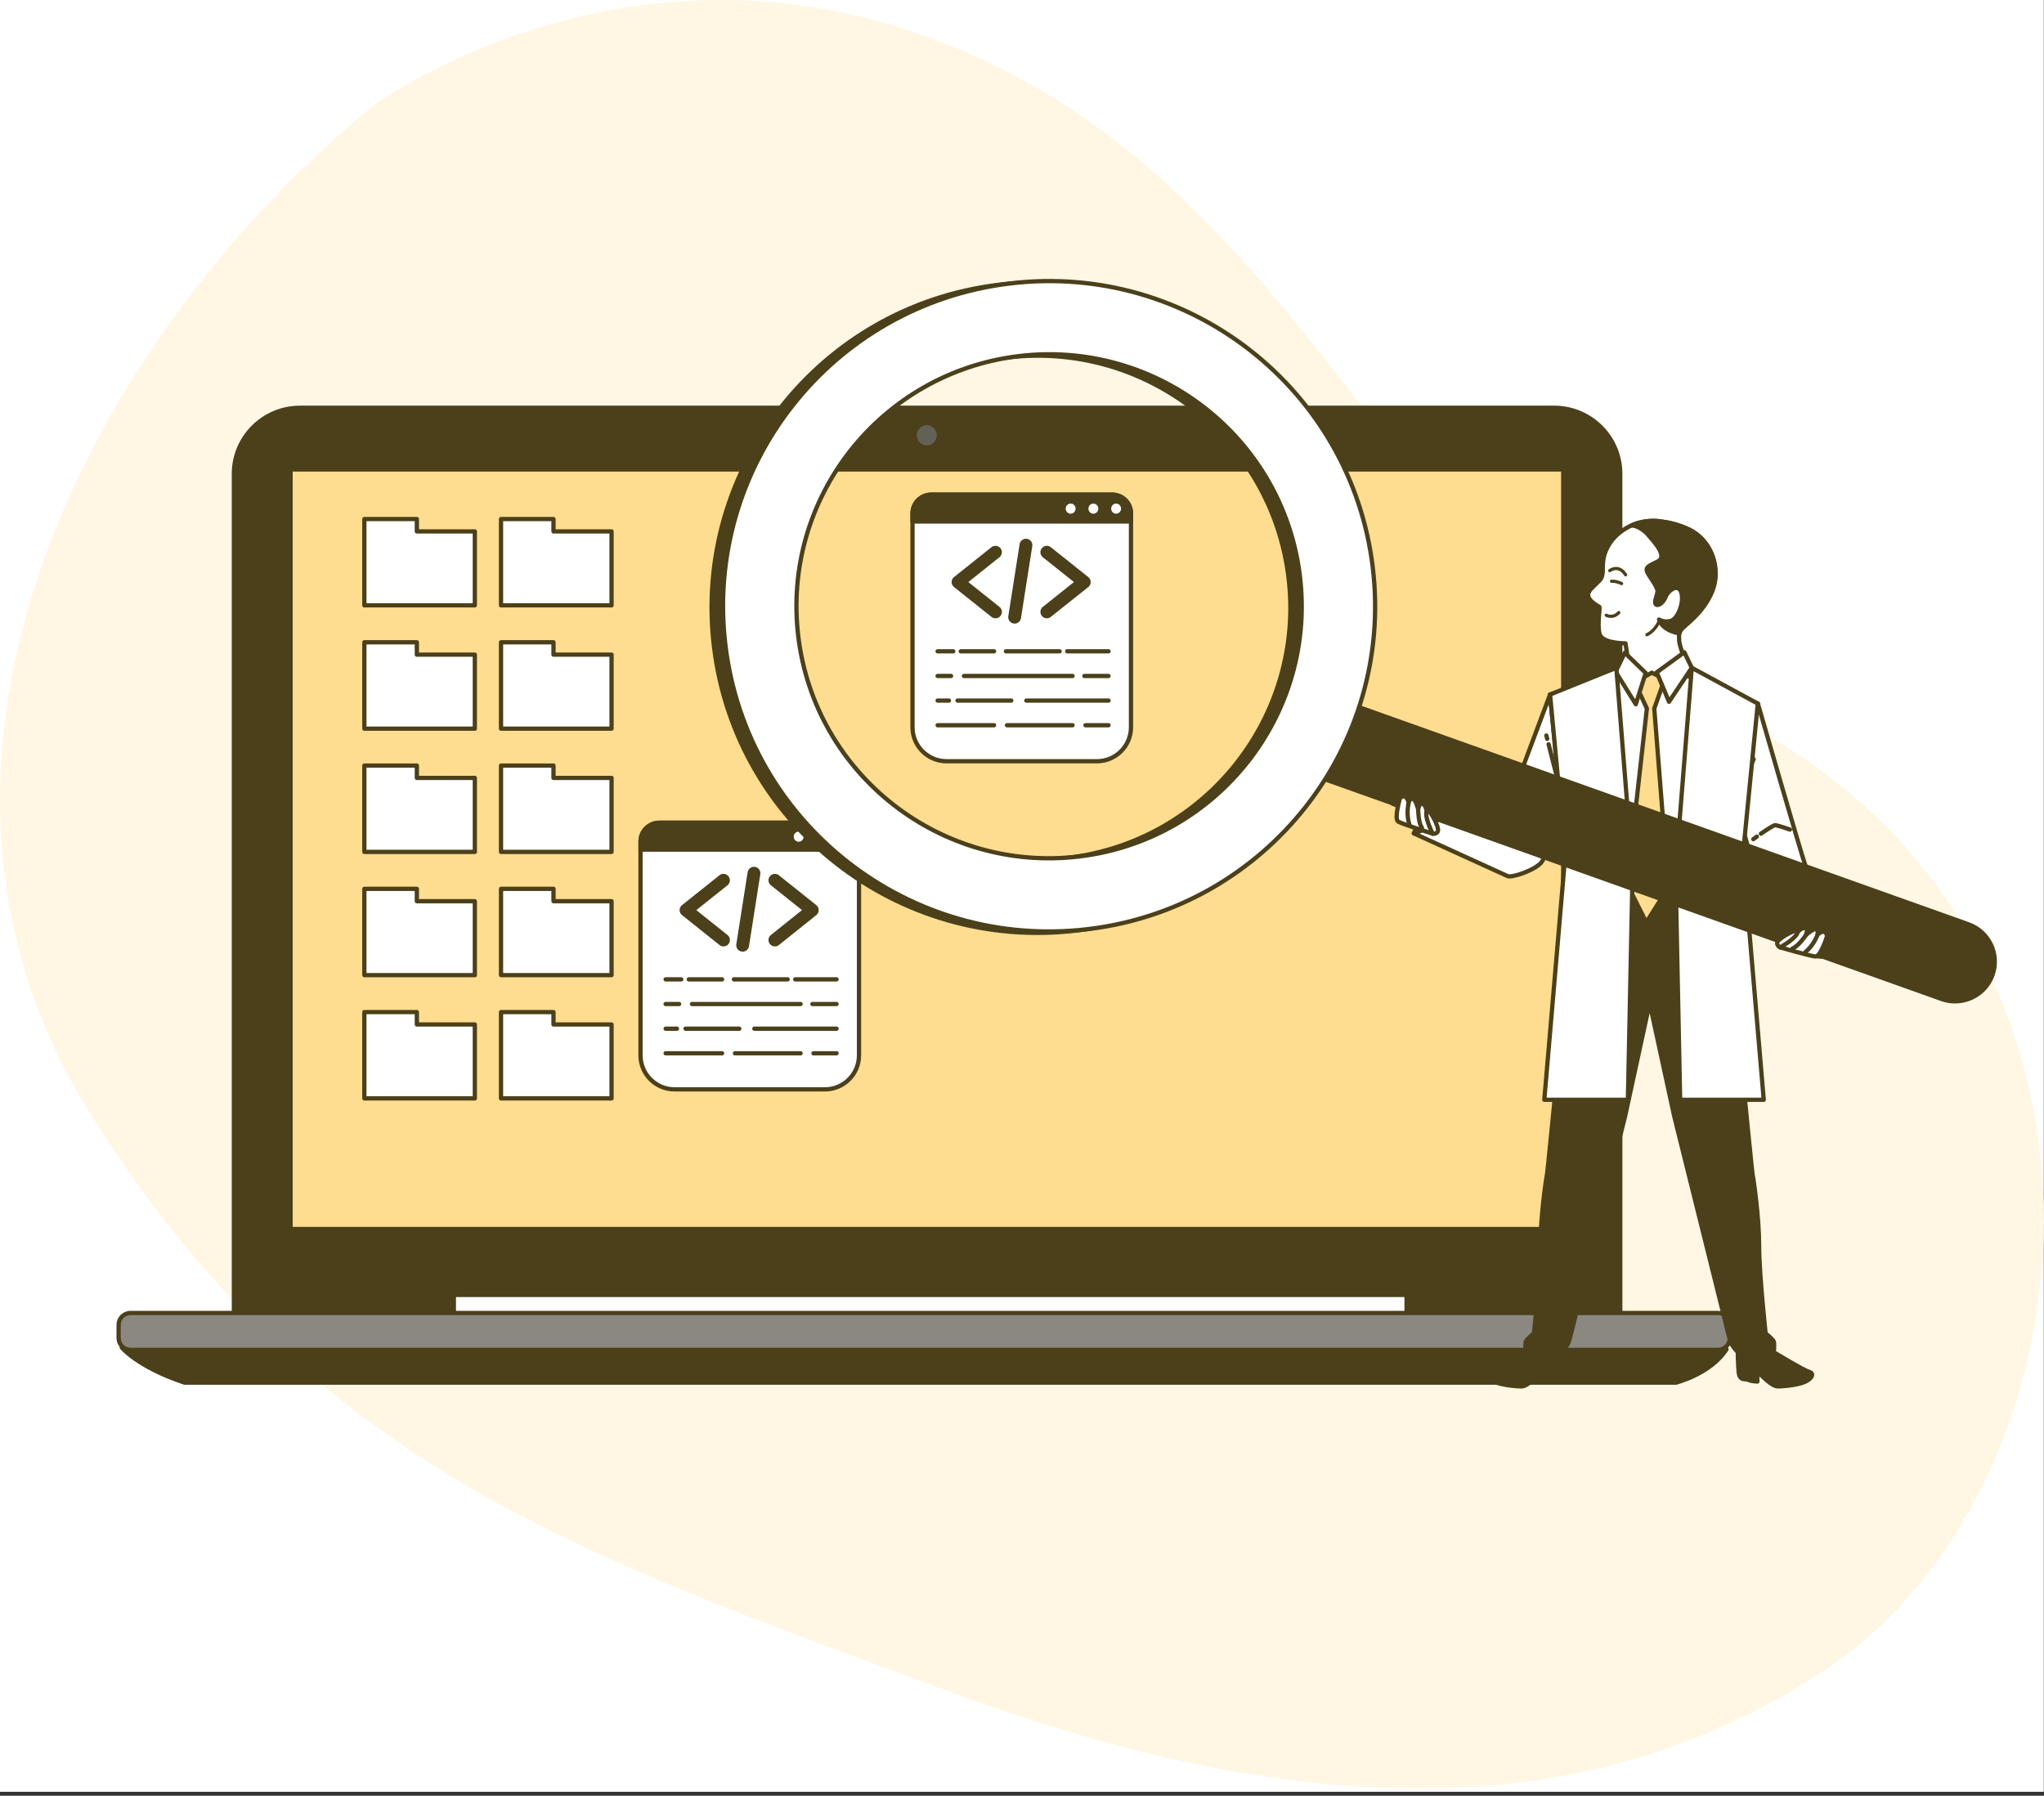 <svg width="478" height="420" viewBox="0 0 478 420" fill="none" xmlns="http://www.w3.org/2000/svg">
<rect x="0" y="0" width="478" height="420" fill="#333333" stroke="none"/>
<g clip-path="url(#clip0_850_140817)">
<rect width="477.95" height="419.08" transform="matrix(-1 0 0 1 477.95 0)" fill="white"/>
<path d="M87.37 24.649C87.37 24.649 141.6 -15.421 210.94 6.609C280.27 28.639 308.47 88.319 347.75 130.249C368.32 152.209 399.09 161.359 423.67 178.669C502.27 233.989 488.61 349.659 426.63 390.709C372.97 426.239 306.63 427.179 220.85 395.239C135.07 363.299 73.62 343.669 21.45 261.039C-30.72 178.419 20.47 79.349 87.37 24.649Z" fill="white"/>
<path opacity="0.8" d="M87.37 24.649C87.37 24.649 141.6 -15.421 210.94 6.609C280.27 28.639 308.47 88.319 347.75 130.249C368.32 152.209 399.09 161.359 423.67 178.669C502.27 233.989 488.61 349.659 426.63 390.709C372.97 426.239 306.63 427.179 220.85 395.239C135.07 363.299 73.62 343.669 21.45 261.039C-30.72 178.419 20.47 79.349 87.37 24.649Z" fill="#FFF5DD"/>
<g clip-path="url(#clip1_850_140817)">
<path d="M70.167 95.375H363.437C371.97 95.375 378.905 102.294 378.905 110.806V307.754H54.699V110.806C54.699 102.294 61.635 95.375 70.167 95.375Z" fill="#4B401A" stroke="#4B401A" stroke-miterlimit="10"/>
<path d="M365.566 109.803H67.949V287.454H365.566V109.803Z" fill="#FFDD90" stroke="#4B401A" stroke-linecap="round" stroke-linejoin="round"/>
<path d="M328.935 297.529H106.133V308.609H328.935V297.529Z" fill="#4B401A" stroke="#4B401A" stroke-linecap="round" stroke-linejoin="round"/>
<path d="M328.935 302.871H106.133V308.61H328.935V302.871Z" fill="white" stroke="#4B401A" stroke-linecap="round" stroke-linejoin="round"/>
<path d="M28.479 315.174C28.479 315.174 32.132 319.688 43.119 323.376H391.964C391.964 323.376 400.097 321.326 403.75 315.587L28.479 315.174Z" fill="#4B401A" stroke="#4B401A" stroke-linecap="round" stroke-linejoin="round"/>
<path d="M401.739 307.09H30.534C28.991 307.09 27.739 308.338 27.739 309.878V312.932C27.739 314.472 28.991 315.72 30.534 315.72H401.739C403.282 315.72 404.534 314.472 404.534 312.932V309.878C404.534 308.338 403.282 307.09 401.739 307.09Z" fill="#8A8880" stroke="#4B401A" stroke-miterlimit="10"/>
<path d="M219.575 101.806C219.575 100.213 218.303 98.93 216.736 98.93C215.168 98.93 213.896 100.213 213.896 101.806C213.896 103.4 215.168 104.683 216.736 104.683C218.303 104.683 219.575 103.4 219.575 101.806Z" fill="#636056" stroke="#4B401A" stroke-linecap="round" stroke-linejoin="round"/>
<path d="M57.76 155.138C57.316 155.138 56.947 154.769 56.947 154.312V130.516C56.947 130.058 57.316 129.689 57.76 129.689C58.203 129.689 58.573 130.058 58.573 130.516V154.312C58.573 154.769 58.203 155.138 57.76 155.138Z" fill="#4B401A"/>
<path d="M97.482 124.29V121.398H85.207V124.29V126.223V141.58H111.043V124.29H97.482Z" fill="white" stroke="#4B401A" stroke-linecap="round" stroke-linejoin="round"/>
<path d="M129.439 124.29V121.398H117.165V124.29V126.223V141.58H143.015V124.29H129.439Z" fill="white" stroke="#4B401A" stroke-linecap="round" stroke-linejoin="round"/>
<path d="M97.482 153.116V150.225H85.207V153.116V155.049V170.421H111.043V153.116H97.482Z" fill="white" stroke="#4B401A" stroke-linecap="round" stroke-linejoin="round"/>
<path d="M129.439 153.116V150.225H117.165V153.116V155.049V170.421H143.015V153.116H129.439Z" fill="white" stroke="#4B401A" stroke-linecap="round" stroke-linejoin="round"/>
<path d="M97.482 181.943V179.066H85.207V181.943V183.876V199.248H111.043V181.943H97.482Z" fill="white" stroke="#4B401A" stroke-linecap="round" stroke-linejoin="round"/>
<path d="M129.439 181.943V179.066H117.165V181.943V183.876V199.248H143.015V181.943H129.439Z" fill="white" stroke="#4B401A" stroke-linecap="round" stroke-linejoin="round"/>
<path d="M97.482 210.784V207.893H85.207V210.784V212.717V228.074H111.043V210.784H97.482Z" fill="white" stroke="#4B401A" stroke-linecap="round" stroke-linejoin="round"/>
<path d="M129.439 210.784V207.893H117.165V210.784V212.717V228.074H143.015V210.784H129.439Z" fill="white" stroke="#4B401A" stroke-linecap="round" stroke-linejoin="round"/>
<path d="M97.482 239.61V236.719H85.207V239.61V241.543V256.9H111.043V239.61H97.482Z" fill="white" stroke="#4B401A" stroke-linecap="round" stroke-linejoin="round"/>
<path d="M129.439 239.61V236.719H117.165V239.61V241.543V256.9H143.015V239.61H129.439Z" fill="white" stroke="#4B401A" stroke-linecap="round" stroke-linejoin="round"/>
<path d="M154.18 192.432H196.49C198.915 192.432 200.882 194.394 200.882 196.813V246.839C200.882 251.221 197.318 254.791 192.911 254.791H157.759C153.367 254.791 149.788 251.236 149.788 246.839V196.813C149.788 194.394 151.755 192.432 154.18 192.432Z" fill="white" stroke="#4B401A" stroke-linecap="round" stroke-linejoin="round"/>
<path d="M154.18 192.432H196.49C198.915 192.432 200.882 194.394 200.882 196.813V198.716H149.803V196.813C149.803 194.394 151.77 192.432 154.195 192.432H154.18Z" fill="#4B401A" stroke="#4B401A" stroke-linecap="round" stroke-linejoin="round"/>
<path d="M188.43 195.692C188.43 194.762 187.691 194.01 186.774 194.01C185.857 194.01 185.118 194.762 185.118 195.692C185.118 196.621 185.857 197.373 186.774 197.373C187.691 197.373 188.43 196.621 188.43 195.692Z" fill="white" stroke="#4B401A" stroke-linecap="round" stroke-linejoin="round"/>
<path d="M193.739 195.692C193.739 194.762 193 194.01 192.083 194.01C191.166 194.01 190.427 194.762 190.427 195.692C190.427 196.621 191.166 197.373 192.083 197.373C193 197.373 193.739 196.621 193.739 195.692Z" fill="white" stroke="#4B401A" stroke-linecap="round" stroke-linejoin="round"/>
<path d="M199.063 195.692C199.063 194.762 198.324 194.01 197.407 194.01C196.49 194.01 195.751 194.762 195.751 195.692C195.751 196.621 196.49 197.373 197.407 197.373C198.324 197.373 199.063 196.621 199.063 195.692Z" fill="white" stroke="#4B401A" stroke-linecap="round" stroke-linejoin="round"/>
<path d="M169.191 205.887L160.436 212.865L169.191 219.857" stroke="#4B401A" stroke-width="3" stroke-linecap="round" stroke-linejoin="round"/>
<path d="M181.214 205.887L189.954 212.865L181.214 219.857" stroke="#4B401A" stroke-width="3" stroke-linecap="round" stroke-linejoin="round"/>
<path d="M176.319 204.234L173.672 221.082" stroke="#4B401A" stroke-width="3" stroke-linecap="round" stroke-linejoin="round"/>
<path d="M185.961 229.062H195.632" stroke="#4B401A" stroke-linecap="round" stroke-linejoin="round"/>
<path d="M171.631 229.062H184.201" stroke="#4B401A" stroke-linecap="round" stroke-linejoin="round"/>
<path d="M161.072 229.062H168.865" stroke="#4B401A" stroke-linecap="round" stroke-linejoin="round"/>
<path d="M155.659 229.062H159.312" stroke="#4B401A" stroke-linecap="round" stroke-linejoin="round"/>
<path d="M189.983 234.83H195.632" stroke="#4B401A" stroke-linecap="round" stroke-linejoin="round"/>
<path d="M161.826 234.83H187.218" stroke="#4B401A" stroke-linecap="round" stroke-linejoin="round"/>
<path d="M155.659 234.83H158.809" stroke="#4B401A" stroke-linecap="round" stroke-linejoin="round"/>
<path d="M176.407 240.6H195.632" stroke="#4B401A" stroke-linecap="round" stroke-linejoin="round"/>
<path d="M160.318 240.6H172.888" stroke="#4B401A" stroke-linecap="round" stroke-linejoin="round"/>
<path d="M155.659 240.6H158.306" stroke="#4B401A" stroke-linecap="round" stroke-linejoin="round"/>
<path d="M190.235 246.354H195.632" stroke="#4B401A" stroke-linecap="round" stroke-linejoin="round"/>
<path d="M171.882 246.354H187.218" stroke="#4B401A" stroke-linecap="round" stroke-linejoin="round"/>
<path d="M155.659 246.354H168.865" stroke="#4B401A" stroke-linecap="round" stroke-linejoin="round"/>
<path d="M217.785 115.689H260.095C262.52 115.689 264.487 117.652 264.487 120.071V170.097C264.487 174.479 260.923 178.049 256.516 178.049H221.364C216.972 178.049 213.393 174.493 213.393 170.097V120.071C213.393 117.652 215.36 115.689 217.785 115.689Z" fill="white" stroke="#4B401A" stroke-linecap="round" stroke-linejoin="round"/>
<path d="M217.785 115.689H260.095C262.52 115.689 264.487 117.652 264.487 120.071V121.974H213.408V120.071C213.408 117.652 215.375 115.689 217.8 115.689H217.785Z" fill="#4B401A" stroke="#4B401A" stroke-linecap="round" stroke-linejoin="round"/>
<path d="M252.035 118.965C252.035 118.036 251.296 117.283 250.379 117.283C249.462 117.283 248.723 118.036 248.723 118.965C248.723 119.894 249.462 120.647 250.379 120.647C251.296 120.647 252.035 119.894 252.035 118.965Z" fill="white" stroke="#4B401A" stroke-linecap="round" stroke-linejoin="round"/>
<path d="M257.345 118.965C257.345 118.036 256.605 117.283 255.688 117.283C254.771 117.283 254.032 118.036 254.032 118.965C254.032 119.894 254.771 120.647 255.688 120.647C256.605 120.647 257.345 119.894 257.345 118.965Z" fill="white" stroke="#4B401A" stroke-linecap="round" stroke-linejoin="round"/>
<path d="M262.668 118.965C262.668 118.036 261.929 117.283 261.012 117.283C260.095 117.283 259.356 118.036 259.356 118.965C259.356 119.894 260.095 120.647 261.012 120.647C261.929 120.647 262.668 119.894 262.668 118.965Z" fill="white" stroke="#4B401A" stroke-linecap="round" stroke-linejoin="round"/>
<path d="M232.796 129.158L224.041 136.136L232.796 143.114" stroke="#4B401A" stroke-width="3" stroke-linecap="round" stroke-linejoin="round"/>
<path d="M244.804 129.158L253.559 136.136L244.804 143.114" stroke="#4B401A" stroke-width="3" stroke-linecap="round" stroke-linejoin="round"/>
<path d="M239.924 127.506L237.277 144.353" stroke="#4B401A" stroke-width="3" stroke-linecap="round" stroke-linejoin="round"/>
<path d="M249.566 152.334H259.237" stroke="#4B401A" stroke-linecap="round" stroke-linejoin="round"/>
<path d="M235.236 152.334H247.806" stroke="#4B401A" stroke-linecap="round" stroke-linejoin="round"/>
<path d="M224.677 152.334H232.47" stroke="#4B401A" stroke-linecap="round" stroke-linejoin="round"/>
<path d="M219.264 152.334H222.917" stroke="#4B401A" stroke-linecap="round" stroke-linejoin="round"/>
<path d="M253.588 158.102H259.237" stroke="#4B401A" stroke-linecap="round" stroke-linejoin="round"/>
<path d="M225.431 158.102H250.823" stroke="#4B401A" stroke-linecap="round" stroke-linejoin="round"/>
<path d="M219.264 158.102H222.414" stroke="#4B401A" stroke-linecap="round" stroke-linejoin="round"/>
<path d="M240.012 163.855H259.237" stroke="#4B401A" stroke-linecap="round" stroke-linejoin="round"/>
<path d="M223.923 163.855H236.493" stroke="#4B401A" stroke-linecap="round" stroke-linejoin="round"/>
<path d="M219.264 163.855H221.911" stroke="#4B401A" stroke-linecap="round" stroke-linejoin="round"/>
<path d="M253.84 169.625H259.237" stroke="#4B401A" stroke-linecap="round" stroke-linejoin="round"/>
<path d="M235.487 169.625H250.823" stroke="#4B401A" stroke-linecap="round" stroke-linejoin="round"/>
<path d="M219.264 169.625H232.47" stroke="#4B401A" stroke-linecap="round" stroke-linejoin="round"/>
<path d="M388.089 121.916C385.353 121.606 382.558 122.152 380.207 123.583C378.787 124.453 377.293 125.678 376.273 127.374C373.715 131.608 375.711 134.028 374.07 135.754C372.428 137.48 371.171 138.218 371.437 139.472C371.703 140.726 373.7 141.714 373.996 141.921C374.291 142.127 373.434 146.184 374.099 148.353C374.765 150.521 380.133 150.477 380.133 150.477C380.133 150.477 380.739 154.445 380.902 155.744C381.05 157.042 379.822 167.044 385.264 163.961C390.706 160.878 393.842 157.839 394.167 156.54C394.492 155.242 392.762 151.215 392.688 149.946C392.614 148.677 392.57 148.087 393.221 147.202C393.856 146.317 398.367 143.425 400.437 138.247C402.508 133.069 400.363 126.489 395.084 123.908C392.599 122.698 390.085 122.167 388.119 121.945L388.089 121.916Z" fill="white" stroke="#4B401A" stroke-linecap="round" stroke-linejoin="round"/>
<path d="M385.605 125.264C384.007 123.494 382.588 122.963 381.552 122.874C383.593 121.974 385.841 121.65 388.074 121.9C390.041 122.122 392.57 122.653 395.04 123.862C400.319 126.444 402.463 133.024 400.393 138.202C398.323 143.38 393.812 146.272 393.176 147.157C392.925 147.511 392.777 147.821 392.703 148.145C388.488 147.363 387.971 144.9 387.971 144.9C387.971 144.9 389.272 145.711 390.825 145.18C392.378 144.649 393.886 140.872 393.176 138.586C392.466 136.299 390.115 138.128 389.553 139.53C388.991 140.931 387.867 141.816 387.276 141.389C386.684 140.961 387.468 139.471 387.616 138.379C387.764 137.287 385.471 134.661 385.131 133.584C384.806 132.493 386.093 132.153 387.645 131.342C389.198 130.531 388.828 128.864 385.575 125.279L385.605 125.264Z" fill="#4B401A" stroke="#4B401A" stroke-linecap="round" stroke-linejoin="round"/>
<path d="M388.045 145.225C388.045 145.225 387.128 147.526 385.131 148.455" stroke="#4B401A" stroke-width="0.75" stroke-linecap="round" stroke-linejoin="round"/>
<path d="M376.865 135.946C376.865 135.946 377.929 135.857 379.216 136.491" stroke="#4B401A" stroke-width="0.75" stroke-linecap="round" stroke-linejoin="round"/>
<path d="M376.45 133.465C376.45 133.465 378.506 131.857 380.162 134.439" stroke="#4B401A" stroke-width="0.75" stroke-linecap="round" stroke-linejoin="round"/>
<path d="M375.622 143.897C375.622 143.897 377.19 144.782 378.565 143.277" stroke="#4B401A" stroke-width="0.75" stroke-linecap="round" stroke-linejoin="round"/>
<path d="M348.604 320.838C349.935 320.455 356.811 316.265 356.811 316.265C356.811 316.265 356.619 314.362 356.811 313.787C357.004 313.211 358.719 311.884 358.719 311.884C358.719 311.884 360.242 297.987 360.242 291.318C360.242 284.65 361.573 275.518 361.766 274.751C361.958 273.984 367.104 220.875 367.104 220.875L368.82 207.361L385.812 208.187L402.803 207.361L404.519 220.875C404.519 220.875 409.665 273.984 409.858 274.751C410.05 275.518 411.381 284.65 411.381 291.318C411.381 297.987 412.904 311.884 412.904 311.884C412.904 311.884 414.619 313.211 414.812 313.787C415.004 314.362 414.812 316.265 414.812 316.265C414.812 316.265 421.688 320.455 423.019 320.838C424.35 321.222 423.788 322.358 422.25 323.125C420.727 323.892 417.281 324.261 415.758 324.261C414.235 324.261 411.943 321.591 411.366 321.222C410.789 320.838 410.981 323.125 410.981 323.125C410.981 323.125 409.651 323.125 408.882 322.742C408.113 322.358 406.782 323.125 406.589 320.838C406.397 318.552 406.397 316.265 406.397 316.265C406.397 316.265 405.066 314.937 404.682 313.787C404.297 312.636 403.543 309.405 403.543 309.405L391.52 261.046L385.782 234.595L380.044 261.046L368.021 309.405C368.021 309.405 367.252 312.636 366.882 313.787C366.498 314.923 365.167 316.265 365.167 316.265C365.167 316.265 365.167 318.552 364.975 320.838C364.782 323.125 363.451 322.358 362.682 322.742C361.913 323.125 360.583 323.125 360.583 323.125C360.583 323.125 360.775 320.838 360.198 321.222C359.621 321.606 357.329 324.261 355.806 324.261C354.283 324.261 350.837 323.877 349.314 323.125C347.791 322.358 347.214 321.222 348.545 320.838H348.604Z" fill="#4B401A" stroke="#4B401A" stroke-linecap="round" stroke-linejoin="round"/>
<path d="M406.22 187.875L411.085 164.551C411.085 164.551 421.555 200.901 422.014 201.801C422.043 201.86 422.058 201.919 422.058 201.963L426.835 217.66L417.266 217.395L411.75 207.053L409.059 198.865C407.92 195.708 406.22 187.889 406.22 187.889V187.875Z" fill="white" stroke="#4B401A" stroke-linecap="round" stroke-linejoin="round"/>
<path d="M407.166 184.628L410.094 177.547" stroke="#4B401A" stroke-linecap="round" stroke-linejoin="round"/>
<path d="M410.848 195.678C410.345 196.032 410.02 196.268 410.02 196.268L410.848 195.678Z" fill="white"/>
<path d="M410.848 195.678C410.345 196.032 410.02 196.268 410.02 196.268" stroke="#4B401A" stroke-linecap="round" stroke-linejoin="round"/>
<path d="M418.583 194.026C418.583 194.026 415.729 193.008 415.107 193.008C414.752 193.008 413.126 194.085 411.795 194.999" fill="white"/>
<path d="M418.583 194.026C418.583 194.026 415.729 193.008 415.107 193.008C414.752 193.008 413.126 194.085 411.795 194.999" stroke="#4B401A" stroke-linecap="round" stroke-linejoin="round"/>
<path d="M362.49 162.441C362.49 162.441 350.497 194.395 350.186 195.604C349.876 196.814 349.58 197.567 349.728 198.938C349.876 200.296 352.005 201.21 352.464 201.21C352.922 201.21 356.264 199.086 357.625 198.481C358.985 197.876 363.097 195.899 363.097 195.899L365.226 189.084L362.49 162.426V162.441Z" fill="white" stroke="#4B401A" stroke-linecap="round" stroke-linejoin="round"/>
<path d="M361.825 172.811L361.618 172.029" stroke="#4B401A" stroke-linecap="round" stroke-linejoin="round"/>
<path d="M364.679 184.038L362.15 174.08" stroke="#4B401A" stroke-linecap="round" stroke-linejoin="round"/>
<path d="M393.916 157.809L411.07 164.565L403.632 203.94C403.632 203.94 404.238 207.569 403.78 208.336C403.321 209.089 402.567 209.546 402.567 209.546H369.012C369.012 209.546 366.735 207.422 366.735 206.964V205.002L362.49 162.441L379.482 158.015L393.916 157.809Z" fill="white" stroke="#4B401A" stroke-linecap="round" stroke-linejoin="round"/>
<path d="M389.302 158.826L386.862 165.715L390.159 207.554L384.998 215.727L380.532 206.846L385.131 165.715L382.262 159.549L386.285 157.336L389.302 158.826Z" fill="#FFDD90" stroke="#4B401A" stroke-linecap="round" stroke-linejoin="round"/>
<path d="M393.886 152.557L395.631 156.186L390.307 164.137L387.438 157.248L393.886 152.557Z" fill="white" stroke="#4B401A" stroke-linecap="round" stroke-linejoin="round"/>
<path d="M384.85 157.395L382.543 164.712L377.811 157.114L379.97 152.674L384.85 157.395Z" fill="white" stroke="#4B401A" stroke-linecap="round" stroke-linejoin="round"/>
<path d="M395.631 156.186L391.83 203.866L392.91 257.226H412.46L407.58 200.075L411.07 164.565L395.631 156.186Z" fill="white" stroke="#4B401A" stroke-linecap="round" stroke-linejoin="round"/>
<path d="M377.988 156.186L381.789 203.866L380.695 257.226H361.144L366.039 200.075L362.49 162.441L377.988 156.186Z" fill="white" stroke="#4B401A" stroke-linecap="round" stroke-linejoin="round"/>
<path d="M334.969 186.326C334.969 186.326 357.255 192.434 357.728 192.537C358.202 192.655 360.361 194.012 360.716 194.883C361.07 195.753 361.913 199.589 360.612 201.507C359.311 203.424 353.573 205.387 352.538 204.9C351.502 204.428 330.621 194.912 330.621 194.912L334.969 186.326Z" fill="white" stroke="#4B401A" stroke-linecap="round" stroke-linejoin="round"/>
<path d="M336.61 188.569C336.61 188.569 337.128 189.955 336.078 191.77C335.028 193.584 330.636 194.912 330.636 194.912L334.984 186.326C334.984 186.326 336.507 186.326 336.61 188.569Z" fill="white" stroke="#4B401A" stroke-linecap="round" stroke-linejoin="round"/>
<path d="M334.008 185.795L336.61 188.568C336.61 188.568 336.655 191.416 335.235 192.227C333.815 193.038 333.179 192.124 333.179 192.124L331.849 190.472L325.682 187.978L334.008 185.81V185.795Z" fill="white" stroke="#4B401A" stroke-linecap="round" stroke-linejoin="round"/>
<path d="M332.618 177.327C332.618 177.327 330.873 176.353 330.547 175.468C330.222 174.583 328.344 173.27 327.456 172.281C326.569 171.293 327.131 170.186 328.669 170.747C330.207 171.293 333.638 174.155 333.638 174.155L332.618 177.327Z" fill="white" stroke="#4B401A" stroke-linecap="round" stroke-linejoin="round"/>
<path d="M423.685 223.208C423.685 223.208 425.533 223.975 426.435 223.695C427.337 223.414 429.526 224.064 430.857 224.152C432.188 224.241 432.706 223.119 431.33 222.249C429.94 221.379 425.578 220.449 425.578 220.449L423.699 223.208H423.685Z" fill="white" stroke="#4B401A" stroke-linecap="round" stroke-linejoin="round"/>
<path d="M458.364 234.626C461.928 234.198 465.137 231.808 466.423 228.209C468.242 223.119 465.595 217.528 460.493 215.713L311.736 162.707C306.634 160.893 301.029 163.533 299.211 168.623C297.392 173.713 300.039 179.304 305.141 181.119L453.897 234.125C455.376 234.656 456.899 234.803 458.364 234.626Z" fill="#4B401A"/>
<path d="M233.491 66.623C275.298 61.577 313.289 91.289 318.347 132.98C323.404 174.686 293.62 212.585 251.828 217.631C210.022 222.676 172.03 192.964 166.972 151.273C161.915 109.568 191.699 71.668 233.491 66.623ZM249.773 200.636C282.159 196.726 305.244 167.354 301.325 135.045C297.406 102.737 267.963 79.708 235.576 83.618C203.189 87.527 180.105 116.9 184.023 149.208C187.942 181.516 217.386 204.545 249.773 200.636Z" fill="#4B401A" stroke="#4B401A" stroke-linecap="round" stroke-linejoin="round"/>
<path d="M236.167 66.299C277.974 61.253 315.966 90.965 321.023 132.656C326.081 174.361 296.297 212.261 254.505 217.306C212.698 222.352 174.707 192.64 169.649 150.949C164.591 109.243 194.375 71.344 236.167 66.299ZM252.435 200.311C284.821 196.402 307.906 167.029 303.987 134.721C300.068 102.413 270.624 79.384 238.238 83.294C205.851 87.203 182.766 116.575 186.685 148.884C190.604 181.192 220.048 204.221 252.435 200.311Z" fill="white" stroke="#4B401A" stroke-linecap="round" stroke-linejoin="round"/>
<path d="M327.382 186.723C327.382 186.723 325.963 191.562 326.983 192.167C327.989 192.772 335.072 194.999 335.072 194.999C335.072 194.999 333.653 189.143 333.253 188.538C332.854 187.933 332.07 187.682 332.07 188.007L331.627 189.216C331.627 189.216 330.961 186.679 330.296 186.797C329.63 186.9 329.408 187.682 329.408 187.682C329.408 187.682 328.847 185.218 327.368 186.723H327.382Z" fill="white" stroke="#4B401A" stroke-linecap="round" stroke-linejoin="round"/>
<path d="M335.072 194.999C335.072 194.999 336.492 195.161 336.27 193.833C336.049 192.506 334.067 188.655 333.623 189.762C333.18 190.868 334.437 193.848 335.072 194.999Z" fill="white" stroke="#4B401A" stroke-linecap="round" stroke-linejoin="round"/>
<path d="M331.642 189.23C331.642 189.23 331.642 192.417 332.529 193.627L331.642 189.23Z" fill="white"/>
<path d="M331.642 189.23C331.642 189.23 331.642 192.417 332.529 193.627" stroke="#4B401A" stroke-linecap="round" stroke-linejoin="round"/>
<path d="M329.438 187.682C329.438 187.682 328.773 190.219 329.542 192.639L329.438 187.682Z" fill="white"/>
<path d="M329.438 187.682C329.438 187.682 328.773 190.219 329.542 192.639" stroke="#4B401A" stroke-linecap="round" stroke-linejoin="round"/>
<path d="M427.278 218.958C427.278 218.958 425.755 223.767 424.572 223.708C423.389 223.649 416.261 221.569 416.261 221.569C416.261 221.569 420.697 217.483 421.378 217.202C422.058 216.922 422.842 217.143 422.649 217.409L422.339 218.663C422.339 218.663 424.306 216.922 424.794 217.379C425.282 217.837 425.03 218.604 425.03 218.604C425.03 218.604 426.864 216.863 427.263 218.943L427.278 218.958Z" fill="white" stroke="#4B401A" stroke-linecap="round" stroke-linejoin="round"/>
<path d="M416.276 221.57C416.276 221.57 415.019 220.921 415.936 219.947C416.852 218.974 420.653 216.864 420.402 218.029C420.15 219.195 417.444 220.965 416.276 221.57Z" fill="white" stroke="#4B401A" stroke-linecap="round" stroke-linejoin="round"/>
<path d="M422.354 218.678C422.354 218.678 420.579 221.333 419.174 221.85L422.354 218.678Z" fill="white"/>
<path d="M422.354 218.678C422.354 218.678 420.579 221.333 419.174 221.85" stroke="#4B401A" stroke-linecap="round" stroke-linejoin="round"/>
<path d="M425.045 218.619C425.045 218.619 424.187 221.083 422.191 222.676L425.045 218.619Z" fill="white"/>
<path d="M425.045 218.619C425.045 218.619 424.187 221.083 422.191 222.676" stroke="#4B401A" stroke-linecap="round" stroke-linejoin="round"/>
</g>
</g>
<defs>
<clipPath id="clip0_850_140817">
<rect width="477.95" height="419.08" fill="white" transform="matrix(-1 0 0 1 477.95 0)"/>
</clipPath>
<clipPath id="clip1_850_140817">
<rect width="440" height="260" fill="white" transform="translate(27 65)"/>
</clipPath>
</defs>
</svg>
